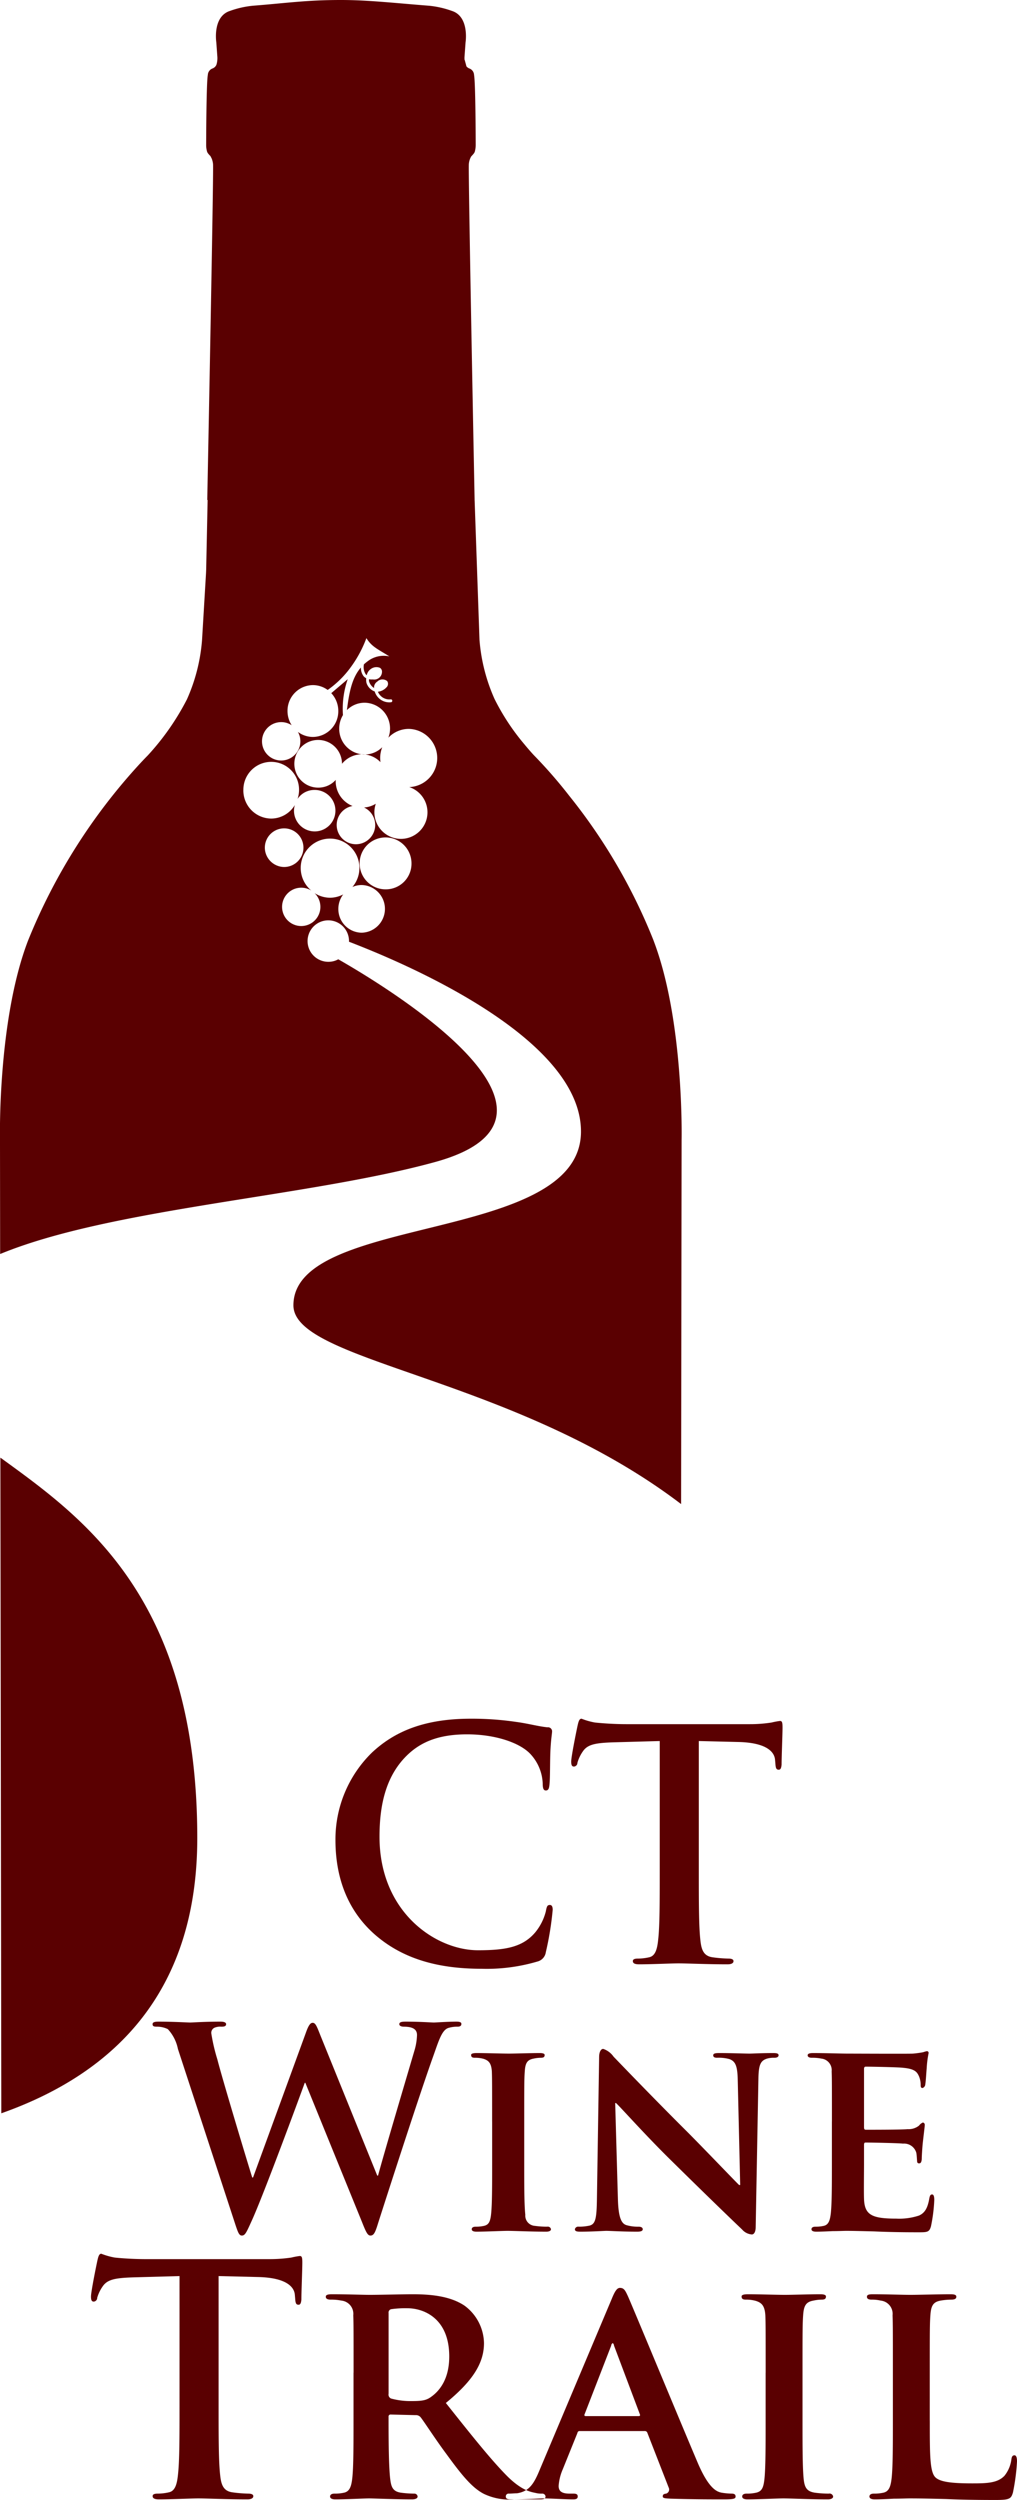 <svg xmlns="http://www.w3.org/2000/svg" width="149" height="366" viewBox="0 0 149 366">
  <defs>
    <style>
      .cls-1 {
        fill: #5a0001;
        fill-rule: evenodd;
      }
    </style>
  </defs>
  <path id="Full_Logo_copy" data-name="Full Logo copy" class="cls-1" d="M257.826,5783.14c-4.489-4.01-5.679-9.24-5.679-13.77a17.749,17.749,0,0,1,5.358-12.8c3.3-3.08,7.649-4.95,14.473-4.95a44.406,44.406,0,0,1,6.641.47c1.741,0.23,3.206.65,4.58,0.79a0.6,0.6,0,0,1,.687.56c0,0.38-.137.94-0.229,2.57-0.091,1.54-.046,4.11-0.137,5.05-0.046.69-.137,1.07-0.549,1.07-0.367,0-.459-0.38-0.459-1.03a6.708,6.708,0,0,0-1.785-4.29c-1.512-1.64-5.085-2.9-9.3-2.9-3.985,0-6.6,1.03-8.611,2.9-3.343,3.12-4.214,7.56-4.214,12.09,0,11.11,8.29,16.62,14.428,16.62,4.076,0,6.549-.46,8.381-2.61a7.872,7.872,0,0,0,1.558-3.08c0.137-.75.228-0.94,0.595-0.94,0.32,0,.412.33,0.412,0.7a45.13,45.13,0,0,1-1.007,6.21,1.643,1.643,0,0,1-1.192,1.36,26.269,26.269,0,0,1-8.244,1.07C267.261,5788.23,261.994,5786.83,257.826,5783.14Zm41.819-28.25-6.825.19c-2.656.09-3.755,0.32-4.442,1.35a5.53,5.53,0,0,0-.779,1.64,0.556,0.556,0,0,1-.5.56c-0.32,0-.412-0.24-0.412-0.75,0-.75.871-5,0.962-5.37,0.138-.61.275-0.89,0.55-0.89a10.18,10.18,0,0,0,1.969.56c1.328,0.14,3.069.24,4.58,0.24h18.137a20.415,20.415,0,0,0,3.16-.24,10.487,10.487,0,0,1,1.237-.23c0.321,0,.367.28,0.367,0.98,0,0.98-.138,4.2-0.138,5.42-0.046.46-.137,0.74-0.412,0.74-0.367,0-.458-0.23-0.5-0.93l-0.046-.51c-0.092-1.22-1.328-2.53-5.4-2.62l-5.771-.14v19.15c0,4.29,0,7.98.229,9.99,0.138,1.31.412,2.33,1.786,2.52a19.611,19.611,0,0,0,2.336.19c0.5,0,.732.14,0.732,0.37,0,0.33-.366.47-0.869,0.47-3.024,0-5.908-.14-7.191-0.14-1.054,0-3.939.14-5.771,0.14-0.6,0-.916-0.14-0.916-0.47,0-.23.183-0.37,0.733-0.37a7.514,7.514,0,0,0,1.649-.19c0.916-.19,1.19-1.21,1.328-2.57,0.229-1.96.229-5.65,0.229-9.94v-19.15Zm-70.581,45.07a5.959,5.959,0,0,0-1.476-2.89,3.519,3.519,0,0,0-1.595-.36c-0.4,0-.639-0.04-0.639-0.37,0-.29.319-0.37,0.878-0.37,2.075,0,4.269.13,4.628,0.13s2.114-.13,4.428-0.13c0.559,0,.838.13,0.838,0.37,0,0.33-.319.37-0.718,0.37a2.1,2.1,0,0,0-1,.16,0.816,0.816,0,0,0-.439.89,26.78,26.78,0,0,0,.877,3.74c0.678,2.69,4.389,15.01,5.107,17.29h0.12l7.739-21.19c0.4-1.14.679-1.46,1-1.46,0.438,0,.638.61,1.157,1.91l8.3,20.46h0.12c0.718-2.73,3.909-13.47,5.306-18.22a8.832,8.832,0,0,0,.4-2.36c0-.65-0.359-1.22-1.914-1.22-0.4,0-.679-0.13-0.679-0.37,0-.29.319-0.37,0.918-0.37,2.115,0,3.79.13,4.149,0.13,0.279,0,2-.13,3.312-0.13,0.439,0,.718.08,0.718,0.33,0,0.28-.2.41-0.559,0.41a4.365,4.365,0,0,0-1.4.2c-0.958.37-1.4,1.99-2.234,4.31-1.836,5.13-6.025,18.06-7.98,24.16-0.438,1.43-.638,1.91-1.157,1.91-0.4,0-.638-0.48-1.236-1.99l-8.3-20.38h-0.08c-0.758,2.08-6.064,16.48-7.78,20.22-0.758,1.67-.957,2.15-1.436,2.15-0.4,0-.559-0.44-0.918-1.5Zm46.036,10.62c0-5.25,0-6.23-.04-7.33-0.08-1.17-.439-1.58-1.2-1.83a4.478,4.478,0,0,0-1.277-.16c-0.359,0-.559-0.08-0.559-0.41,0-.2.279-0.28,0.838-0.28,1.317,0,3.711.08,4.708,0.08,0.877,0,3.151-.08,4.508-0.08,0.439,0,.718.08,0.718,0.28,0,0.33-.2.41-0.558,0.41a4.869,4.869,0,0,0-1.038.12c-0.957.17-1.237,0.65-1.316,1.87-0.08,1.1-.08,2.08-0.08,7.33v6.1c0,3.33,0,6.1.159,7.56a1.5,1.5,0,0,0,1.4,1.63,13.116,13.116,0,0,0,1.8.12,0.466,0.466,0,0,1,.558.37c0,0.24-.278.36-0.677,0.36-2.315,0-4.708-.12-5.666-0.12-0.8,0-3.191.12-4.588,0.12-0.439,0-.678-0.12-0.678-0.36,0-.16.12-0.37,0.559-0.37a5.165,5.165,0,0,0,1.237-.12c0.717-.16.917-0.65,1.036-1.67,0.16-1.42.16-4.19,0.16-7.52v-6.1ZM293.53,5822c0.08,2.69.519,3.5,1.2,3.75a5.95,5.95,0,0,0,1.836.24c0.4,0,.6.16,0.6,0.37,0,0.28-.32.36-0.8,0.36-2.274,0-3.91-.12-4.548-0.12-0.319,0-2,.12-3.79.12-0.479,0-.8-0.04-0.8-0.36a0.484,0.484,0,0,1,.559-0.37,7.2,7.2,0,0,0,1.595-.16c0.918-.24,1.038-1.18,1.078-4.19l0.318-20.5c0-.69.24-1.18,0.6-1.18a3.026,3.026,0,0,1,1.516,1.14c0.439,0.45,5.7,5.94,10.812,11.02,2.393,2.4,7.061,7.28,7.58,7.77h0.159l-0.359-15.37c-0.04-2.12-.359-2.73-1.2-3.06a5.869,5.869,0,0,0-1.835-.2c-0.439,0-.558-0.16-0.558-0.36,0-.29.358-0.33,0.877-0.33,1.835,0,3.711.08,4.469,0.08,0.4,0,1.716-.08,3.431-0.08,0.478,0,.8.04,0.8,0.33,0,0.2-.2.36-0.6,0.36a3.552,3.552,0,0,0-1.077.12c-0.958.29-1.237,0.9-1.277,2.85l-0.4,21.8c0,0.78-.279,1.1-0.558,1.1a2.093,2.093,0,0,1-1.436-.73c-2.194-2.08-6.583-6.35-10.254-9.97-3.83-3.74-7.54-7.93-8.218-8.54h-0.119Zm31.355-11.42c0-5.25,0-6.23-.039-7.33a1.7,1.7,0,0,0-1.517-1.87,6.439,6.439,0,0,0-1.4-.12c-0.359,0-.6-0.12-0.6-0.36s0.279-.33.8-0.33c1.835,0,4.069.08,5.066,0.08,1.118,0,8.9.04,9.575,0a14.815,14.815,0,0,0,1.476-.2,4.094,4.094,0,0,1,.559-0.16,0.256,0.256,0,0,1,.239.32,15.538,15.538,0,0,0-.279,2.24c-0.04.36-.12,1.87-0.2,2.28a0.6,0.6,0,0,1-.4.56c-0.239,0-.278-0.16-0.278-0.44a3.27,3.27,0,0,0-.24-1.26c-0.279-.61-0.559-1.1-2.314-1.26-0.6-.09-4.788-0.17-5.506-0.17-0.159,0-.239.12-0.239,0.33v8.54c0,0.2.04,0.37,0.239,0.37,0.8,0,5.346,0,6.144-.09a2.445,2.445,0,0,0,1.676-.52,1.364,1.364,0,0,1,.559-0.45,0.323,0.323,0,0,1,.279.36c0,0.21-.08.78-0.279,2.53-0.08.69-.159,2.07-0.159,2.32,0,0.28-.041.77-0.36,0.77a0.268,0.268,0,0,1-.319-0.29c-0.04-.36-0.04-0.81-0.12-1.26a1.858,1.858,0,0,0-1.954-1.34c-0.639-.08-4.628-0.16-5.507-0.16-0.159,0-.2.16-0.2,0.36v2.77c0,1.18-.04,4.11,0,5.12,0.08,2.36,1.157,2.89,4.748,2.89a9.239,9.239,0,0,0,3.311-.45c0.878-.4,1.277-1.13,1.516-2.56,0.08-.36.16-0.53,0.4-0.53,0.279,0,.319.45,0.319,0.82a23.744,23.744,0,0,1-.479,3.82c-0.239.9-.558,0.9-1.875,0.9-2.633,0-4.747-.05-6.462-0.13-1.716-.04-3.033-0.08-4.07-0.08-0.4,0-1.157.04-1.994,0.04-0.839.04-1.716,0.08-2.434,0.08-0.439,0-.679-0.12-0.679-0.36,0-.16.12-0.37,0.559-0.37a5.154,5.154,0,0,0,1.237-.12c0.718-.16.917-0.81,1.037-1.83,0.159-1.47.159-4.19,0.159-7.36v-6.1Zm-95.595,22.64-6.824.19c-2.657.09-3.756,0.32-4.443,1.35a5.62,5.62,0,0,0-.779,1.63,0.559,0.559,0,0,1-.5.57c-0.32,0-.412-0.24-0.412-0.75,0-.75.87-5,0.962-5.37,0.138-.61.275-0.89,0.55-0.89a10.18,10.18,0,0,0,1.969.56c1.328,0.14,3.069.23,4.58,0.23h18.137a22.126,22.126,0,0,0,3.16-.23,10.525,10.525,0,0,1,1.237-.23c0.321,0,.367.28,0.367,0.98,0,0.98-.138,4.2-0.138,5.41-0.046.47-.137,0.75-0.412,0.75-0.366,0-.458-0.23-0.5-0.93l-0.046-.52c-0.091-1.21-1.328-2.52-5.4-2.61l-5.771-.14v19.14c0,4.3,0,7.99.229,10,0.137,1.3.412,2.33,1.786,2.52a19.611,19.611,0,0,0,2.336.19c0.5,0,.733.14,0.733,0.37,0,0.33-.367.47-0.87,0.47-3.023,0-5.909-.14-7.191-0.14-1.054,0-3.939.14-5.771,0.14-0.6,0-.916-0.14-0.916-0.47,0-.23.183-0.37,0.733-0.37a7.514,7.514,0,0,0,1.649-.19c0.916-.19,1.191-1.22,1.328-2.57,0.229-1.96.229-5.65,0.229-9.95v-19.14Zm25.513,14.15c0-6.03,0-7.15-.046-8.41a1.948,1.948,0,0,0-1.74-2.15,7.51,7.51,0,0,0-1.6-.14c-0.412,0-.687-0.13-0.687-0.42s0.321-.37.916-0.37c2.107,0,4.672.09,5.5,0.09,1.374,0,5.038-.09,6.275-0.09,2.564,0,5.5.23,7.648,1.68a6.963,6.963,0,0,1,2.84,5.47c0,2.94-1.649,5.55-5.588,8.77,3.572,4.49,6.413,8.08,8.84,10.56,2.244,2.29,3.664,2.47,4.305,2.61a3.458,3.458,0,0,0,.962.1,0.468,0.468,0,0,1,.5.42c0,0.32-.275.42-0.779,0.42H278.3a8.586,8.586,0,0,1-4.4-.8c-1.74-.89-3.251-2.75-5.5-5.84-1.6-2.14-3.3-4.8-3.8-5.41a0.9,0.9,0,0,0-.734-0.28l-3.617-.09a0.288,0.288,0,0,0-.321.32v0.56c0,3.69.046,6.77,0.229,8.45,0.137,1.17.32,1.92,1.557,2.11a15.609,15.609,0,0,0,1.969.14,0.468,0.468,0,0,1,.5.42c0,0.28-.321.42-0.824,0.42-2.336,0-5.679-.14-6.275-0.14-0.778,0-3.343.14-4.946,0.14-0.5,0-.779-0.14-0.779-0.42,0-.19.138-0.42,0.641-0.42a5.993,5.993,0,0,0,1.42-.14c0.824-.19,1.054-0.94,1.191-2.11,0.183-1.68.183-4.81,0.183-8.45v-7Zm5.13,3.08a0.621,0.621,0,0,0,.366.7,10.868,10.868,0,0,0,3.069.37c1.6,0,2.152-.14,2.84-0.65,1.236-.89,2.61-2.62,2.61-5.88,0-5.61-3.755-7.06-6.137-7.06a14.717,14.717,0,0,0-2.382.14,0.5,0.5,0,0,0-.366.57v11.81Zm28.032,5.46a0.315,0.315,0,0,0-.366.28l-2.153,5.33a7.31,7.31,0,0,0-.6,2.42c0,0.71.366,1.13,1.6,1.13h0.595c0.5,0,.6.18,0.6,0.42,0,0.32-.228.42-0.64,0.42-1.329,0-3.207-.14-4.489-0.14-0.413,0-2.565.14-4.672,0.14-0.5,0-.732-0.1-0.732-0.42a0.4,0.4,0,0,1,.457-0.42c0.367,0,.824-0.05,1.191-0.05,1.832-.28,2.519-1.5,3.343-3.5l10.535-24.98c0.458-1.13.778-1.59,1.19-1.59,0.6,0,.78.37,1.192,1.26,0.961,2.19,7.694,18.44,10.259,24.47,1.557,3.59,2.7,4.11,3.435,4.25a9.936,9.936,0,0,0,1.512.14q0.549,0,.549.42c0,0.32-.229.42-1.741,0.42-1.42,0-4.351,0-7.74-.1-0.733-.04-1.191-0.04-1.191-0.32,0-.24.092-0.38,0.5-0.42a0.629,0.629,0,0,0,.367-0.89l-3.115-7.99a0.386,0.386,0,0,0-.412-0.28h-9.481Zm8.611-2.19c0.183,0,.229-0.1.183-0.23l-3.8-10.09a0.546,0.546,0,0,0-.183-0.37,0.441,0.441,0,0,0-.229.37l-3.893,10.04c-0.092.18,0,.28,0.138,0.28h7.786Zm18.6-6.35c0-6.03,0-7.15-.045-8.41-0.092-1.35-.5-1.82-1.374-2.1a5.058,5.058,0,0,0-1.466-.19c-0.412,0-.641-0.09-0.641-0.46,0-.24.32-0.33,0.961-0.33,1.512,0,4.26.09,5.4,0.09,1.008,0,3.618-.09,5.176-0.09,0.5,0,.824.09,0.824,0.33,0,0.37-.229.46-0.641,0.46a5.707,5.707,0,0,0-1.191.14c-1.1.19-1.42,0.75-1.511,2.15-0.092,1.26-.092,2.38-0.092,8.41v7c0,3.83,0,7.01.183,8.69,0.138,1.07.413,1.68,1.6,1.87a15.335,15.335,0,0,0,2.061.14,0.53,0.53,0,0,1,.642.42c0,0.28-.321.42-0.78,0.42-2.656,0-5.4-.14-6.5-0.14-0.916,0-3.664.14-5.267,0.14-0.5,0-.778-0.14-0.778-0.42,0-.19.137-0.42,0.64-0.42a6,6,0,0,0,1.421-.14c0.823-.19,1.053-0.75,1.19-1.92,0.183-1.63.183-4.81,0.183-8.64v-7Zm24.047,7c0,5.09,0,7.61.87,8.36,0.687,0.61,2.245.84,5.359,0.84,2.153,0,3.71-.05,4.718-1.12a4.794,4.794,0,0,0,1.007-2.38c0.046-.37.137-0.61,0.458-0.61,0.275,0,.367.42,0.367,0.89a30.787,30.787,0,0,1-.6,4.58c-0.275.88-.458,1.07-2.565,1.07-2.885,0-5.221-.05-7.236-0.14-2.016-.05-3.71-0.09-5.359-0.09-0.458,0-1.328.04-2.29,0.04-0.961.05-1.969,0.1-2.794,0.1-0.5,0-.778-0.14-0.778-0.42,0-.19.138-0.42,0.641-0.42a6,6,0,0,0,1.42-.14c0.824-.19,1.053-0.94,1.19-2.11,0.184-1.68.184-4.81,0.184-8.45v-7c0-6.03,0-7.15-.046-8.41a1.949,1.949,0,0,0-1.74-2.15,5.444,5.444,0,0,0-1.328-.14c-0.459,0-.687-0.13-0.687-0.42s0.274-.37.87-0.37c1.878,0,4.442.09,5.542,0.09,0.961,0,4.259-.09,5.817-0.09,0.6,0,.869.09,0.869,0.37s-0.229.42-.732,0.42a9.116,9.116,0,0,0-1.558.14c-1.1.19-1.42,0.75-1.511,2.15-0.092,1.26-.092,2.38-0.092,8.41v7Zm-40.478-216.7a82.352,82.352,0,0,0-12.358-21.18,69.582,69.582,0,0,0-5.162-5.92s-0.589-.62-1.427-1.64h0c-0.086-.1-0.174-0.21-0.267-0.32a33.1,33.1,0,0,1-4.072-6.27,26.087,26.087,0,0,1-2.209-8.67l-0.714-20.47h-0.058v-0.01a0.359,0.359,0,0,1,.058.01s-0.954-48.15-.847-49.18a2.62,2.62,0,0,1,.349-1.12l0.15-.16c0.053-.06.112-0.12,0.174-0.2l0.048-.06,0.006-.01a0.83,0.83,0,0,0,.14-0.25,1.959,1.959,0,0,0,.054-0.22l0.013-.03h-0.005a3.72,3.72,0,0,0,.078-0.76s-0.016-9.09-.243-10.24a1.058,1.058,0,0,0-.725-0.96,1.041,1.041,0,0,1-.388-0.29l-0.258-.95h-0.023c-0.013-.23-0.007-0.4-0.007-0.4l0.157-2.17s0.594-3.79-2.023-4.61a13.821,13.821,0,0,0-3.322-.75c-4.79-.37-8.885-0.84-12.914-0.84-5.123,0-8.123.47-12.913,0.84a13.832,13.832,0,0,0-3.322.75c-2.616.82-2.023,4.61-2.023,4.61l0.156,2.17a3.288,3.288,0,0,1-.137,1.1,1,1,0,0,1-.538.54,1.056,1.056,0,0,0-.724.96c-0.229,1.15-.244,10.24-0.244,10.24a3.381,3.381,0,0,0,.14,1.01,0.467,0.467,0,0,0,.073.14l-0.007.01,0.019,0.02a2.921,2.921,0,0,0,.394.45l0.181,0.35a2.9,2.9,0,0,1,.207.83c0.107,1.03-.848,49.18-0.848,49.18a0.435,0.435,0,0,1,.055-0.01l-0.212,10.18,0,0.01-0.022.52-0.584,9.8a26.157,26.157,0,0,1-2.21,8.68,36.98,36.98,0,0,1-5.671,8.14c-0.027.03-.043,0.05-0.043,0.05s-0.444.44-1.186,1.24a85.283,85.283,0,0,0-16.385,25.9c-4.5,11.73-4.107,29.19-4.107,29.19l0.023,16.69c16.3-6.71,44.977-8.33,63.659-13.45,24.278-6.63-6.835-25.54-14.123-29.7a2.906,2.906,0,0,1-1.4.37,3.036,3.036,0,1,1,2.976-3.03c0,0.03-.008.06-0.009,0.09,8.826,3.38,33.994,14.21,33.994,27.79,0,16.46-42.131,11.97-42.131,25.44,0,8.33,32.2,10.37,56.8,29.1l0.074-53.34S303.237,5649.4,298.741,5637.67Zm-60.088-21.99a4.079,4.079,0,1,1,8.157,0,4.2,4.2,0,0,1-.221,1.29,2.949,2.949,0,0,1,2.455-1.32,3.036,3.036,0,1,1-2.976,3.03,3.061,3.061,0,0,1,.128-0.83,4.047,4.047,0,0,1-3.465,1.99A4.118,4.118,0,0,1,238.653,5615.68Zm3.145,8.37a2.828,2.828,0,1,1,2.827,2.88A2.857,2.857,0,0,1,241.8,5624.05Zm14.19,12.5a3.461,3.461,0,0,1-3.422-3.49,3.524,3.524,0,0,1,.715-2.12,4.176,4.176,0,0,1-1.923.49,4.235,4.235,0,0,1-2.276-.68,2.807,2.807,0,1,1-1.932-.79,2.792,2.792,0,0,1,1.457.42,4.3,4.3,0,1,1,6.02-.52,3.271,3.271,0,0,1,1.361-.29A3.491,3.491,0,0,1,255.988,5636.55Zm3.577-6.35a3.8,3.8,0,1,1,3.72-3.79A3.757,3.757,0,0,1,259.565,5630.2Zm3.39-14.97a3.889,3.889,0,1,1-4.9,2.44,3.869,3.869,0,0,1-1.719.55,2.821,2.821,0,1,1-1.687-.22,3.918,3.918,0,0,1-2.474-3.66c0-.05.014-0.11,0.017-0.17a3.391,3.391,0,0,1-2.512,1.14,3.491,3.491,0,1,1,3.422-3.49h0a3.777,3.777,0,0,1,5.641-.24,4.511,4.511,0,0,1-.047-0.61,4.294,4.294,0,0,1,.305-1.58,3.673,3.673,0,0,1-2.588,1.07,3.758,3.758,0,0,1-3.719-3.79,3.845,3.845,0,0,1,.548-1.98,13.193,13.193,0,0,1,.7-5.26l-2.414,2.05a3.8,3.8,0,0,1,1.032,2.61,3.76,3.76,0,0,1-3.72,3.8,3.669,3.669,0,0,1-2.2-.74,2.81,2.81,0,1,1-2.429-1.43,2.756,2.756,0,0,1,1.522.46,3.85,3.85,0,0,1-.614-2.09,3.758,3.758,0,0,1,3.721-3.79,3.69,3.69,0,0,1,2.163.71,14.3,14.3,0,0,0,3.36-3.3,17.343,17.343,0,0,0,2.315-4.29c0.79,1.29,1.683,1.61,3.367,2.68a3.859,3.859,0,0,0-2.945.54,6.979,6.979,0,0,0-.786.62,1.924,1.924,0,0,0,.275,1.47,0.806,0.806,0,0,0,.14.12,1.46,1.46,0,0,1,.6-0.91,1.373,1.373,0,0,1,1.333-.17,0.654,0.654,0,0,1,.3.58,1.137,1.137,0,0,1-1.336,1.12,2.111,2.111,0,0,1-.57-0.03,1.48,1.48,0,0,0,.02.35,1.791,1.791,0,0,0,.724.94,1.02,1.02,0,0,1,.477-0.95,1.083,1.083,0,0,1,1.45-.06,0.708,0.708,0,0,1-.121.92,1.989,1.989,0,0,1-1.241.63,1.81,1.81,0,0,0,1.854,1.12,0.206,0.206,0,0,1,.248.16,0.22,0.22,0,0,1-.162.26,2.237,2.237,0,0,1-2.39-1.51c-0.009-.02-0.015-0.05-0.024-0.07a1.948,1.948,0,0,1-1.212-1.29l-0.006-.02,0-.02a1.986,1.986,0,0,1-.02-0.6,1.379,1.379,0,0,1-.37-0.28,1.968,1.968,0,0,1-.408-1.3c-1.273,1.47-1.7,3.45-2.054,6.24a3.664,3.664,0,0,1,2.6-1.08,3.775,3.775,0,0,1,3.472,5.12,4.137,4.137,0,0,1,2.988-1.29A4.262,4.262,0,0,1,262.955,5615.23Zm-59.9,98.17,0.134,95.99c16.956-5.99,28.711-18.13,28.71-40.31C231.9,5733.92,215.231,5722.23,203.057,5713.4Z" transform="translate(-203 -5500)"/>
</svg>
